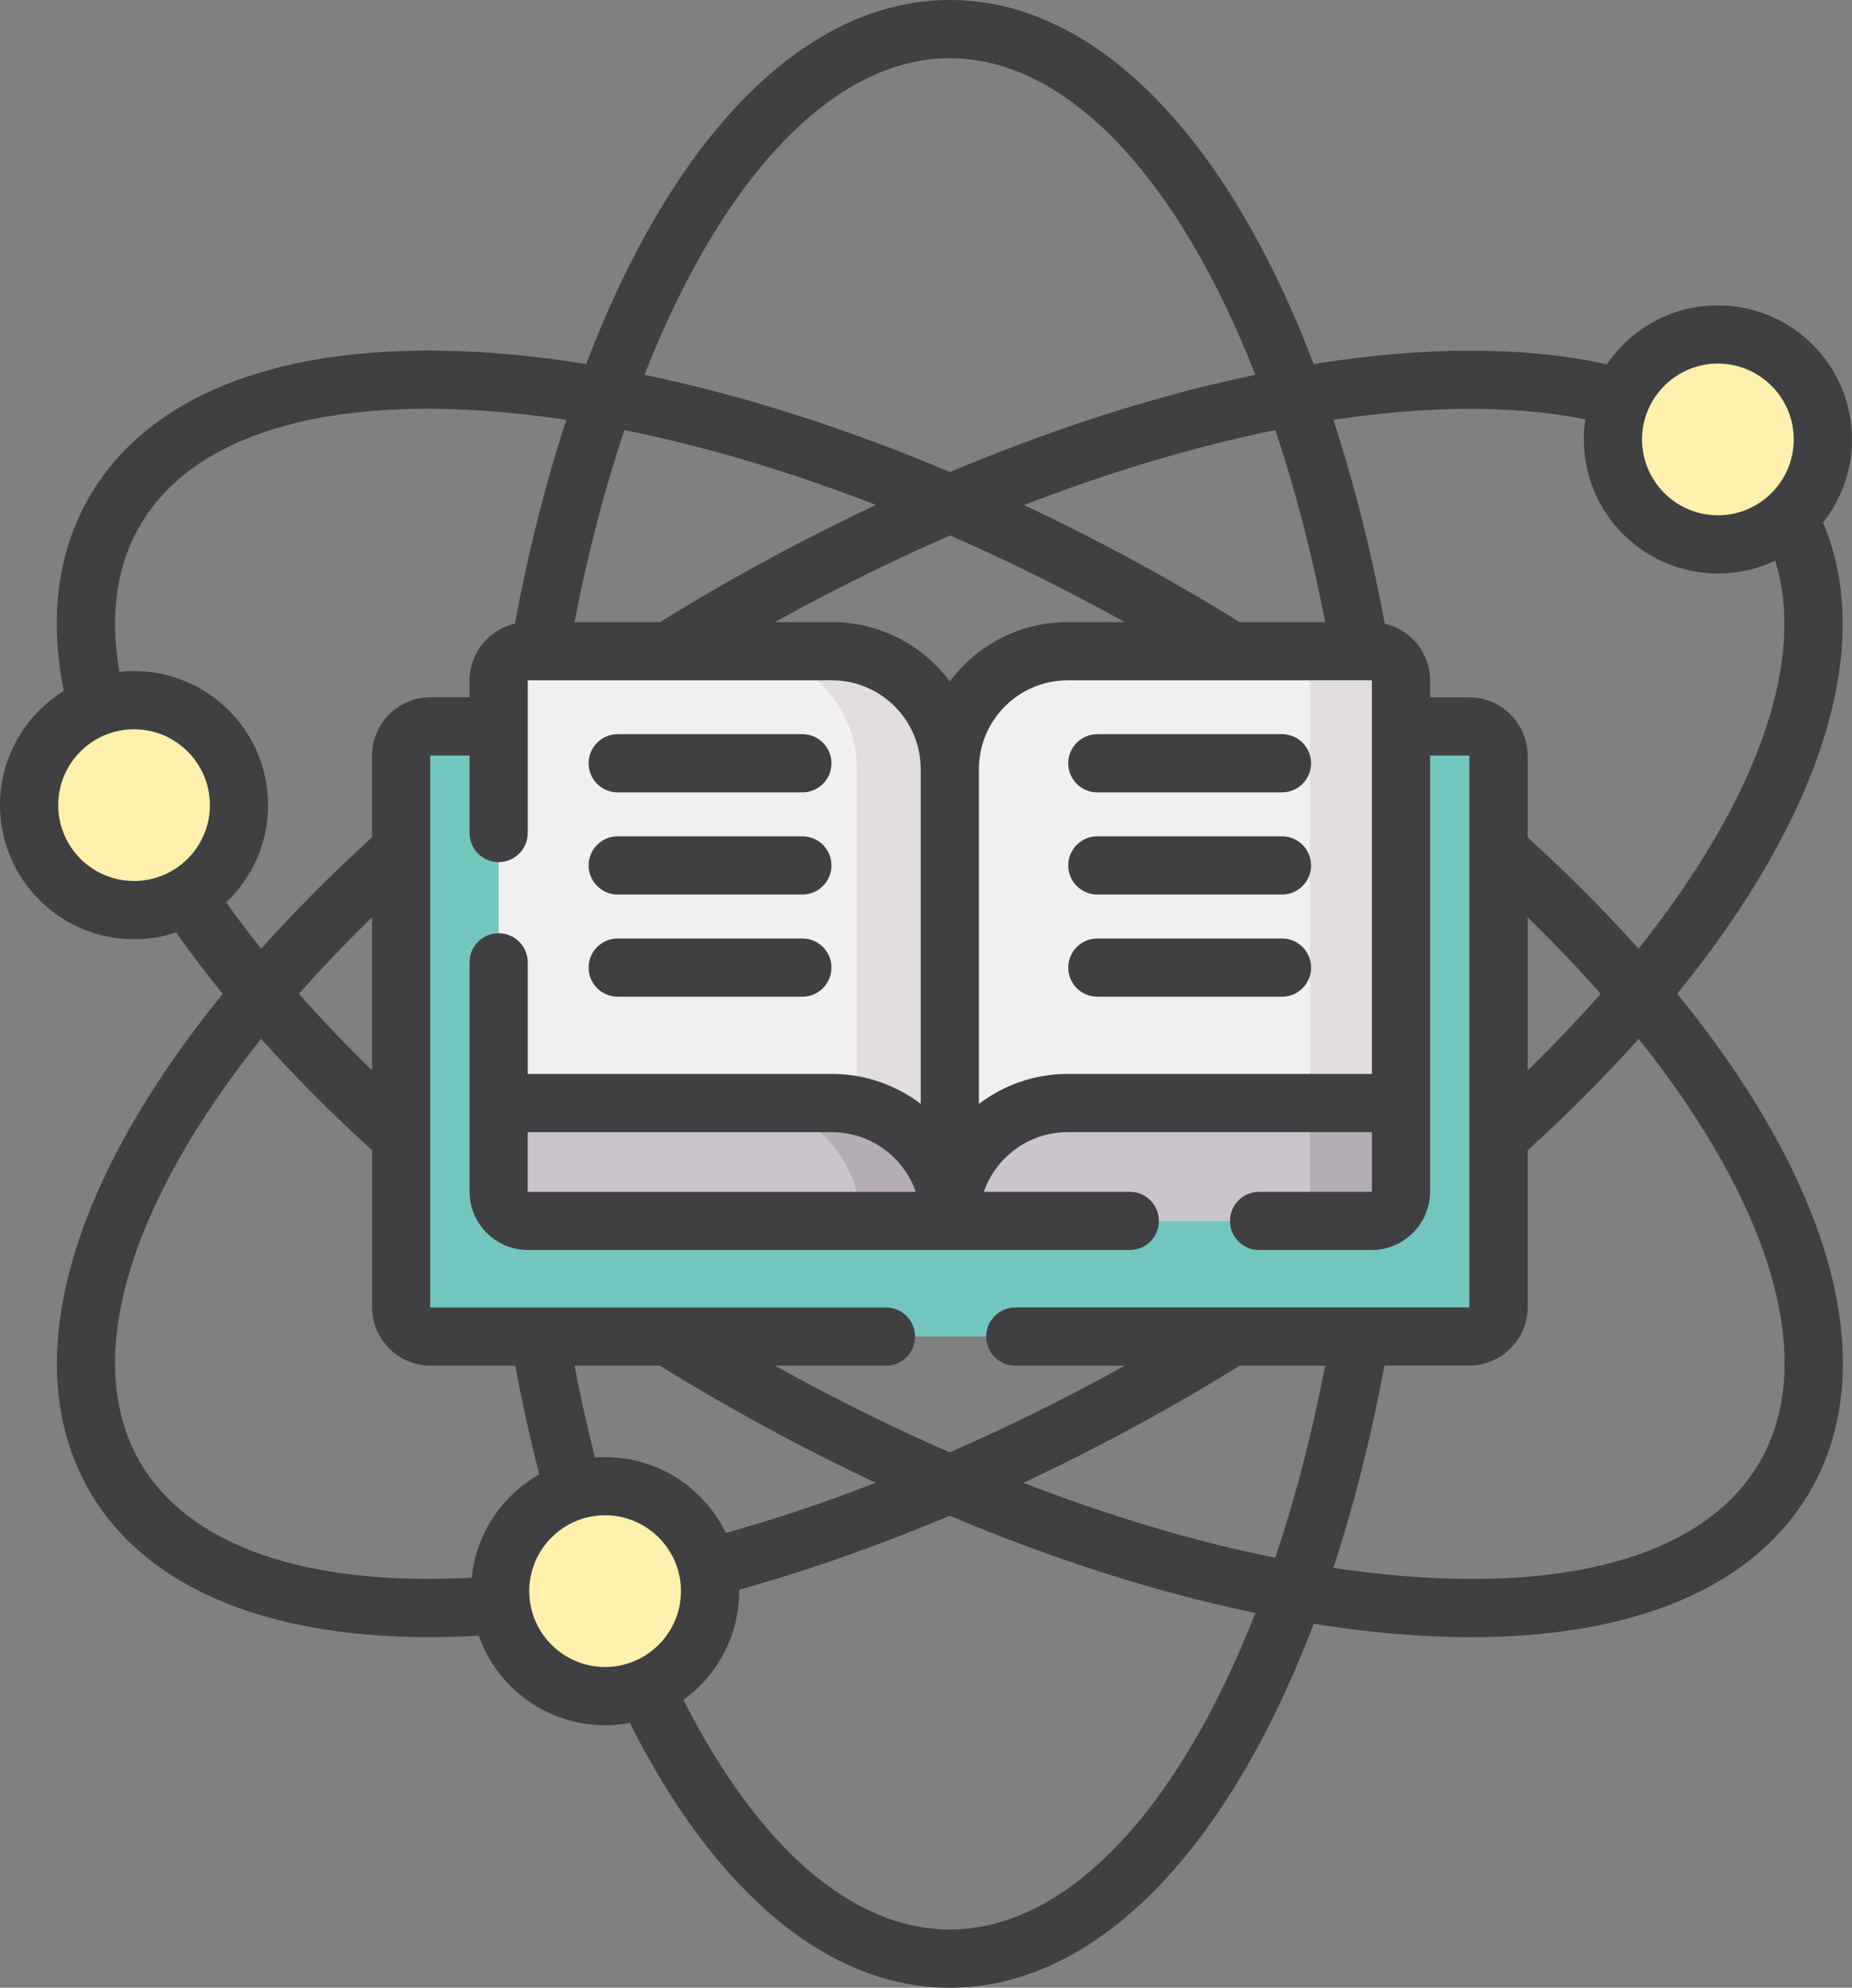 <?xml version="1.0" encoding="UTF-8"?><svg id="_レイヤー_2" xmlns="http://www.w3.org/2000/svg" width="477.15" height="512" viewBox="0 0 477.15 512"><rect x="0" y="0" width="477.15" height="512" fill="#808080" stroke="none"/><defs><style>.cls-1{fill:#f2eff2;}.cls-2{fill:#fff1ad;}.cls-3{fill:#b5adb6;}.cls-4{fill:#cbc5cb;}.cls-5{fill:#e1dde1;}.cls-6{fill:#404042;}.cls-7{fill:#73c6be;}</style></defs><g id="Capa_1"><g><g><g><g><path class="cls-7" d="M378.49,344.27H110.94c-4.19,0-7.59-3.4-7.59-7.59V194.7c0-4.19,3.4-7.59,7.59-7.59H378.49c4.19,0,7.59,3.4,7.59,7.59v141.98c0,4.19-3.4,7.59-7.59,7.59h0Z"/><g><g><path class="cls-1" d="M244.72,314.49h-108.65c-4.19,0-7.59-3.4-7.59-7.59V175.32c0-4.19,3.4-7.59,7.59-7.59h78.28c16.77,0,30.37,13.6,30.37,30.37v116.39Z"/><path class="cls-5" d="M244.72,198.1v116.39h-23.93v-116.39c0-16.77-13.6-30.37-30.37-30.37h23.93c16.77,0,30.37,13.6,30.37,30.37Z"/><path class="cls-4" d="M128.47,306.9v-15.19c0-4.19,3.4-7.59,7.59-7.59h78.28c16.77,0,30.37,13.6,30.37,30.37h-108.65c-4.19,0-7.59-3.4-7.59-7.59h0Z"/><path class="cls-3" d="M244.72,314.49h-23.12c0-16.77-13.59-30.37-30.37-30.37h23.12c16.77,0,30.37,13.6,30.37,30.37Z"/></g><g><path class="cls-1" d="M244.72,314.49h108.65c4.19,0,7.59-3.4,7.59-7.59V175.32c0-4.19-3.4-7.59-7.59-7.59h-78.28c-16.77,0-30.37,13.6-30.37,30.37v116.39Z"/><path class="cls-5" d="M360.96,175.32v131.58c0,4.19-3.39,7.59-7.59,7.59h-23.48c4.19,0,7.59-3.4,7.59-7.59V175.32c0-4.19-3.4-7.59-7.59-7.59h23.48c4.2,0,7.59,3.4,7.59,7.59Z"/><path class="cls-4" d="M360.96,306.9v-15.19c0-4.19-3.4-7.59-7.59-7.59h-78.28c-16.77,0-30.37,13.6-30.37,30.37h108.65c4.19,0,7.59-3.4,7.59-7.59h0Z"/><path class="cls-3" d="M360.96,291.72v15.19c0,4.19-3.39,7.59-7.59,7.59h-23.48c4.19,0,7.59-3.4,7.59-7.59v-15.19c0-4.2-3.4-7.59-7.59-7.59h23.48c4.2,0,7.59,3.39,7.59,7.59Z"/></g></g></g><circle class="cls-2" cx="442.61" cy="113.18" r="27.04"/><circle class="cls-2" cx="155.89" cy="409.85" r="27.04"/></g><circle class="cls-2" cx="34.54" cy="207.39" r="27.04"/></g><g><path class="cls-6" d="M469.69,134.58c4.66-5.89,7.45-13.32,7.45-21.39,0-19.04-15.49-34.54-34.54-34.54-11.88,0-22.38,6.03-28.6,15.19-21.16-4.68-46.87-4.67-75.55-.07C316.16,35.15,282.26,0,244.72,0s-71.37,35.18-93.7,93.76c-6.02-.96-11.96-1.74-17.78-2.31-54.42-5.27-93.56,7.7-110.22,36.54-8.15,14.11-10.36,30.92-6.6,50.01C6.57,184.1,0,194.99,0,207.39c0,19.04,15.49,34.54,34.54,34.54,3.79,0,7.43-.62,10.84-1.75,3.71,5.28,7.71,10.56,12,15.83-13.21,16.24-23.66,32.44-30.92,48.08-14.46,31.14-15.65,58.77-3.44,79.92,14.18,24.57,44.94,37.69,87.53,37.69,4.15,0,8.41-.12,12.78-.38,4.74,13.42,17.55,23.08,32.57,23.08,2.18,0,4.3-.21,6.36-.6,22.16,44.02,51.34,68.21,82.46,68.21,37.56,0,71.45-35.14,93.74-93.75,6.01,.96,11.93,1.73,17.74,2.3,7.95,.77,15.56,1.15,22.83,1.15,42.53,0,73.17-13.06,87.39-37.7,18.74-32.46,5.54-79.17-34.31-128.03,37.05-45.54,51.13-89.43,37.58-121.39h0Zm-27.09-40.93c10.77,0,19.54,8.77,19.54,19.54s-8.77,19.54-19.54,19.54-19.54-8.77-19.54-19.54,8.77-19.54,19.54-19.54Zm-34.15,14.36c-.26,1.69-.39,3.42-.39,5.18,0,19.04,15.49,34.54,34.54,34.54,5.27,0,10.27-1.19,14.74-3.31,8.2,25.81-4.9,61.97-35.18,99.94-8.55-9.54-18.09-19.12-28.58-28.66v-21c0-8.32-6.77-15.09-15.09-15.09h-10.03v-4.28c0-7.15-5.01-13.15-11.7-14.69-3.5-18.87-7.96-36.43-13.23-52.49,24.28-3.68,46.4-3.84,64.92-.13h0Zm-14.87,128.28c6.76,6.57,13.04,13.15,18.82,19.7-5.79,6.56-12.07,13.16-18.82,19.73v-39.43Zm-74.19,115.49h22.02c-3.44,17.79-7.77,34.36-12.84,49.47-20.84-4.18-42.69-10.7-64.89-19.3,13.88-6.51,27.71-13.71,41.29-21.55,4.83-2.79,9.66-5.69,14.41-8.62h0Zm-57.81-15c-4.14,0-7.5,3.36-7.5,7.5s3.36,7.5,7.5,7.5h28.18c-14.88,8.27-29.99,15.74-45.1,22.33-14.99-6.55-30.05-14.02-44.99-22.33h28.59c4.14,0,7.5-3.36,7.5-7.5s-3.36-7.5-7.5-7.5H110.94c-.05,0-.09-.04-.09-.09V194.7c0-.05,.04-.09,.09-.09h10.03v19.96c0,4.14,3.36,7.5,7.5,7.5s7.5-3.36,7.5-7.5v-39.24c0-.05,.04-.09,.09-.09h78.28c12.61,0,22.87,10.26,22.87,22.87v86.23c-6.36-4.83-14.29-7.71-22.87-7.71h-78.28s-.06,0-.09,0v-28.74c0-4.14-3.36-7.5-7.5-7.5s-7.5,3.36-7.5,7.5v59.01c0,8.32,6.77,15.09,15.09,15.09h155.02c4.14,0,7.5-3.36,7.5-7.5s-3.36-7.5-7.5-7.5h-37.6c3.11-8.94,11.62-15.37,21.6-15.37h78.28c.05,0,.09,.04,.09,.09v15.19c0,.05-.04,.09-.09,.09h-28.96c-4.14,0-7.5,3.36-7.5,7.5s3.36,7.5,7.5,7.5h28.96c8.32,0,15.09-6.77,15.09-15.09v-112.29h10.03c.05,0,.09,.04,.09,.09v141.98c0,.05-.04,.09-.09,.09h-116.9Zm-105.7,38.54c-.87,0-1.74,.04-2.59,.11-1.95-7.66-3.72-15.58-5.28-23.65h22.01c4.73,2.92,9.57,5.82,14.42,8.62,13.64,7.87,27.42,15.06,41.2,21.54-13.02,5.04-25.95,9.37-38.63,12.94-5.59-11.57-17.44-19.56-31.12-19.56Zm197.48-200.08c.05,0,.09,.04,.09,.09v101.3s-.06,0-.09,0h-78.28c-8.59,0-16.51,2.88-22.87,7.71v-86.23c0-12.61,10.26-22.87,22.87-22.87h78.28Zm-33.97-15c-4.74-2.93-9.58-5.83-14.41-8.62-13.63-7.87-27.39-15.05-41.16-21.52,22.31-8.62,44.16-15.13,64.76-19.31,5.07,15.11,9.4,31.67,12.84,49.45h-22.02Zm-29.64,0h-14.67c-12.42,0-23.46,6.01-30.37,15.28-6.91-9.26-17.95-15.28-30.37-15.28h-14.68c14.99-8.33,30.11-15.78,45.13-22.32,14.98,6.55,30.04,14.02,44.97,22.32Zm-105.31-8.62c-4.84,2.8-9.68,5.7-14.41,8.62h-22.02c3.44-17.78,7.78-34.35,12.86-49.46,20.83,4.18,42.66,10.69,64.84,19.28-13.85,6.5-27.66,13.71-41.27,21.56h0Zm-48.48,140.1c0-.05,.04-.09,.09-.09h78.28c9.99,0,18.5,6.43,21.61,15.37h-99.89c-.05,0-.09-.04-.09-.09v-15.19ZM244.72,15c30.28,0,58.9,30.92,78.71,81.55-3.4,.71-6.82,1.46-10.29,2.29-22.22,5.32-45.25,13.01-68.37,22.75-26.85-11.33-53.44-19.8-78.72-25.05C185.89,45.94,214.54,15,244.72,15ZM15,207.39c0-10.77,8.76-19.54,19.54-19.54s19.54,8.77,19.54,19.54-8.76,19.54-19.54,19.54-19.54-8.76-19.54-19.54Zm43.28,25.05c6.64-6.3,10.79-15.19,10.79-25.05,0-19.04-15.49-34.54-34.54-34.54-1.28,0-2.54,.07-3.78,.21-2.5-14.56-.75-27.18,5.24-37.56,13.54-23.45,47.56-33.79,95.78-29.11,4.64,.45,9.36,1.04,14.14,1.75-5.28,16.07-9.74,33.63-13.24,52.49-6.69,1.54-11.71,7.54-11.71,14.69v4.28h-10.03c-8.32,0-15.09,6.77-15.09,15.09v21c-10.4,9.46-19.95,19.06-28.56,28.69-3.18-3.99-6.18-7.97-9.01-11.95h0Zm37.57,43.28c-6.73-6.55-13.01-13.13-18.82-19.73,5.79-6.55,12.07-13.13,18.82-19.71v39.44Zm-59.84,100.78c-15.08-26.11-2.84-66.26,31.26-108.91,8.62,9.64,18.17,19.23,28.59,28.71v40.38c0,8.32,6.77,15.09,15.09,15.09h21.8c1.79,9.58,3.86,18.96,6.18,28.01-9.53,5.4-16.26,15.19-17.4,26.61-42.75,2.29-73.03-8.24-85.52-29.88h0Zm100.35,33.35c0-10.77,8.76-19.54,19.54-19.54s19.54,8.77,19.54,19.54-8.76,19.54-19.54,19.54-19.54-8.77-19.54-19.54Zm108.36,87.15c-24.99,0-49.26-20.96-68.65-59.14,8.69-6.28,14.37-16.49,14.37-28.01,0-.12,0-.24,0-.36,17.77-4.97,35.99-11.37,54.25-19.06,26.86,11.33,53.46,19.8,78.74,25.05-19.8,50.62-48.41,81.52-78.7,81.52h0Zm208.71-120.5c-13.54,23.45-47.56,33.79-95.78,29.11-4.63-.45-9.34-1.04-14.11-1.75,5.23-15.95,9.65-33.38,13.15-52.1h21.81c8.32,0,15.09-6.77,15.09-15.09v-40.37c10.49-9.54,20.04-19.14,28.59-28.7,34.08,42.64,46.32,82.8,31.25,108.9Z"/><path class="cls-6" d="M159.15,204.11h47.57c4.14,0,7.5-3.36,7.5-7.5s-3.36-7.5-7.5-7.5h-47.57c-4.14,0-7.5,3.36-7.5,7.5s3.36,7.5,7.5,7.5Z"/><path class="cls-6" d="M159.15,230.42h47.57c4.14,0,7.5-3.36,7.5-7.5s-3.36-7.5-7.5-7.5h-47.57c-4.14,0-7.5,3.36-7.5,7.5s3.36,7.5,7.5,7.5Z"/><path class="cls-6" d="M159.15,256.74h47.57c4.14,0,7.5-3.36,7.5-7.5s-3.36-7.5-7.5-7.5h-47.57c-4.14,0-7.5,3.36-7.5,7.5s3.36,7.5,7.5,7.5Z"/><path class="cls-6" d="M282.72,204.11h47.57c4.14,0,7.5-3.36,7.5-7.5s-3.36-7.5-7.5-7.5h-47.57c-4.14,0-7.5,3.36-7.5,7.5s3.36,7.5,7.5,7.5Z"/><path class="cls-6" d="M282.72,230.42h47.57c4.14,0,7.5-3.36,7.5-7.5s-3.36-7.5-7.5-7.5h-47.57c-4.14,0-7.5,3.36-7.5,7.5s3.36,7.5,7.5,7.5Z"/><path class="cls-6" d="M282.72,256.74h47.57c4.14,0,7.5-3.36,7.5-7.5s-3.36-7.5-7.5-7.5h-47.57c-4.14,0-7.5,3.36-7.5,7.5s3.36,7.5,7.5,7.5Z"/></g></g></g></svg>